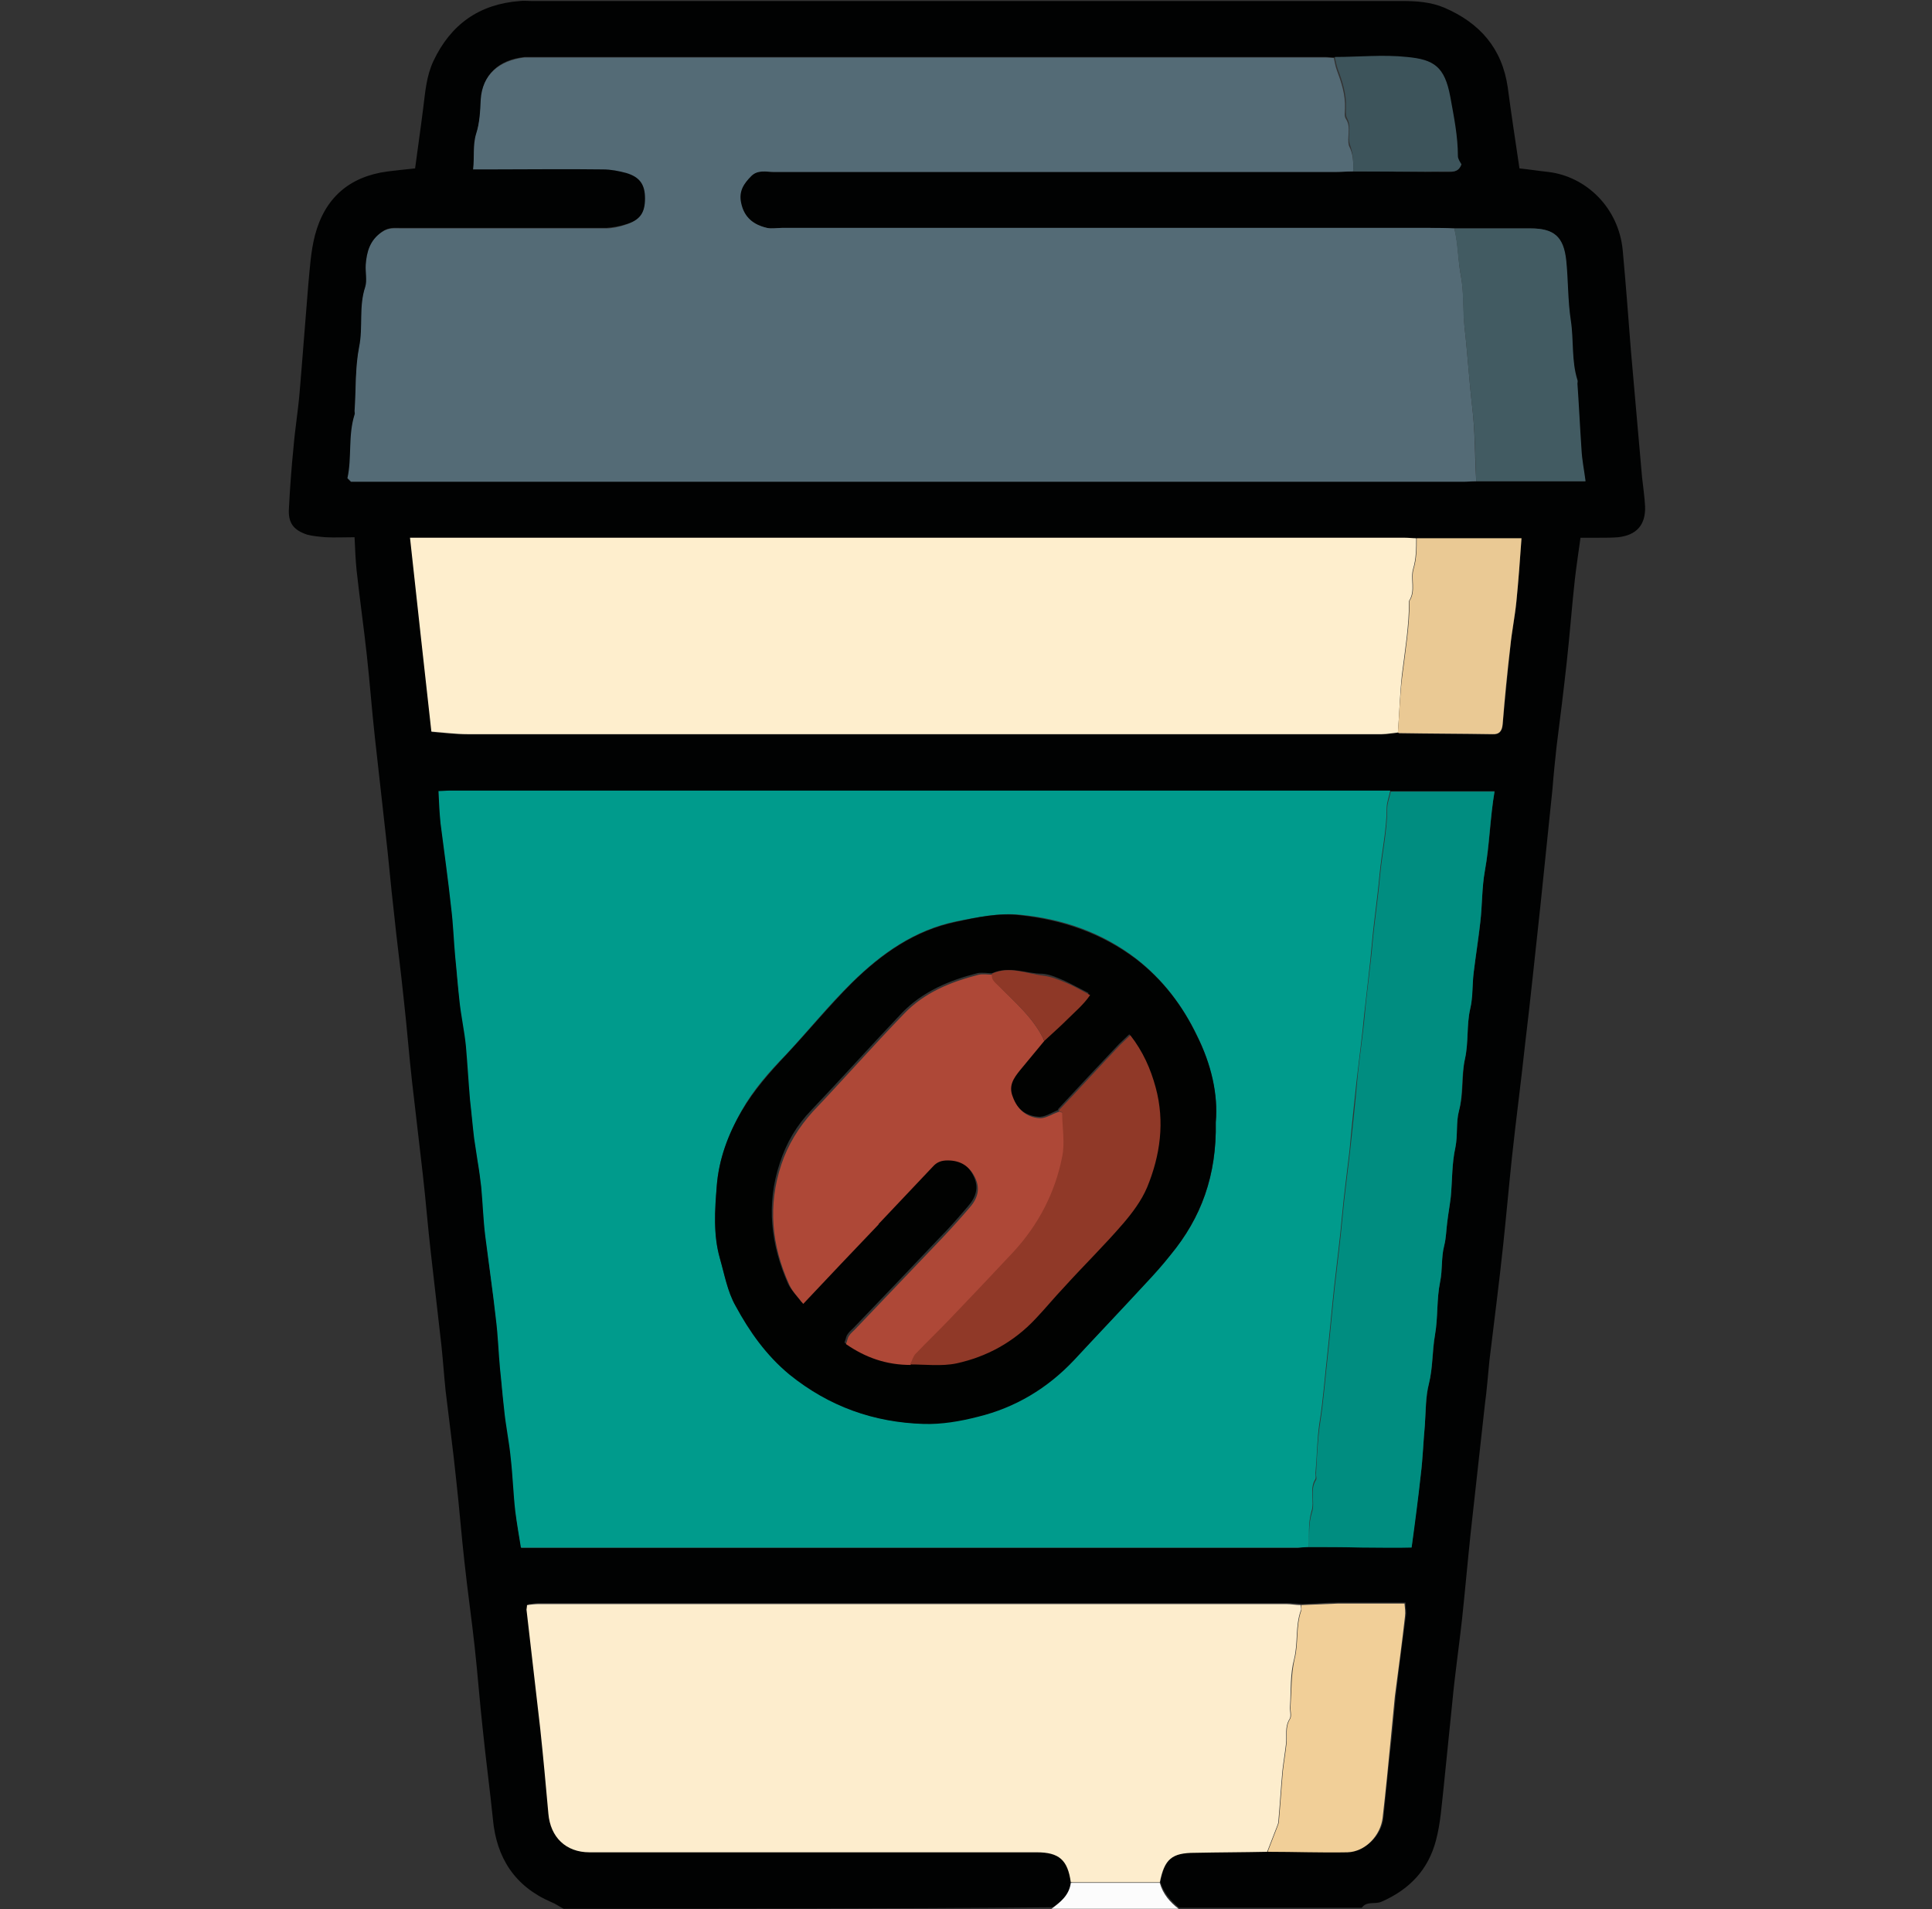 <?xml version="1.0" encoding="utf-8"?>
<!-- Generator: Adobe Illustrator 27.8.1, SVG Export Plug-In . SVG Version: 6.00 Build 0)  -->
<svg version="1.1" id="Layer_1" xmlns="http://www.w3.org/2000/svg" xmlns:xlink="http://www.w3.org/1999/xlink" x="0px" y="0px"
	 viewBox="0 0 379.8 375.3" style="enable-background:new 0 0 379.8 375.3;" xml:space="preserve">
<rect x="0" y="0" width="379.8" height="375.3" fill="#333333" stroke="none"/>
<style type="text/css">
	.st0{fill:#010202;}
	.st1{fill:#FCFCFC;}
	.st2{fill:#009B8C;}
	.st3{fill:#546B76;}
	.st4{fill:#FEEECD;}
	.st5{fill:#FDEDCD;}
	.st6{fill:#008D80;}
	.st7{fill:#425B62;}
	.st8{fill:#F1CF98;}
	.st9{fill:#EAC994;}
	.st10{fill:#3D545B;}
	.st11{fill:#010201;}
	.st12{fill:#AE4837;}
	.st13{fill:#903928;}
	.st14{fill:#8E3827;}
</style>
<g>
	<path class="st0" d="M110.8,375.2c-0.8-0.4-1.6-1-2.4-1.3c-7.2-3.1-10.8-8.7-11.5-16.3c-0.6-5.9-1.4-11.8-2-17.7
		c-0.6-5.4-1-10.9-1.6-16.3c-0.6-5.5-1.4-11-2-16.6c-0.6-5.3-1-10.6-1.6-15.9c-0.6-5.9-1.4-11.8-2.1-17.7c-0.3-2.9-0.5-5.8-0.8-8.7
		c-0.7-6.1-1.4-12.3-2.1-18.4c-0.6-5.2-1-10.4-1.6-15.6c-0.7-6-1.4-12-2.1-18.1c-0.6-5.3-1-10.6-1.6-15.9c-0.6-5.9-1.4-11.8-2-17.7
		c-0.6-5.1-1-10.1-1.6-15.2c-0.7-6.3-1.4-12.5-2.1-18.8c-0.6-5.4-1-10.9-1.6-16.3c-0.6-5.5-1.4-11.1-2-16.6c-0.2-2-0.3-4.1-0.4-6.5
		c-2.1,0-3.9,0.1-5.7,0c-1.2-0.1-2.4-0.2-3.6-0.5c-2.7-0.9-3.8-2.3-3.6-5.2c0.2-4,0.5-8,0.9-12c0.3-3.6,0.9-7.2,1.2-10.8
		c0.6-7,1.1-14,1.7-21.1c0.3-3.2,0.5-6.6,1.3-9.7c1.9-7.3,6.7-11.6,14.3-12.6c1.7-0.2,3.4-0.4,5.4-0.6c0.5-3.8,1.1-7.9,1.6-11.9
		c0.4-3.1,0.6-6.2,2-9.2c3.4-7.2,9-11.2,17-11.8c0.7-0.1,1.5,0,2.2,0c57.1,0,114.2,0,171.3,0c2.8,0,5.6,0.2,8.2,1.3
		c7,3,11.4,8,12.5,15.7c0.7,5.3,1.5,10.5,2.3,15.9c1.9,0.2,3.8,0.5,5.7,0.7c7.4,0.9,13.8,7,14.6,15.4c0.6,6.5,1.1,13.1,1.6,19.6
		c0.7,8.3,1.5,16.7,2.2,25c0.2,1.9,0.5,3.8,0.6,5.8c0.1,3.6-1.7,5.6-5.3,6c-1.2,0.1-2.4,0.1-3.7,0.1c-1.2,0-2.4,0-3.7,0
		c-0.4,2.9-0.8,5.5-1.1,8.1c-0.6,5.4-1,10.9-1.6,16.3c-0.6,5.5-1.3,11.1-2,16.6c-0.3,2.8-0.6,5.6-0.8,8.3
		c-0.8,7.7-1.6,15.4-2.4,23.2c-1,9-1.9,18.1-3,27.1c-0.8,7.5-1.8,14.9-2.6,22.4c-0.6,5.7-1.1,11.4-1.7,17
		c-0.8,7.6-1.8,15.2-2.7,22.7c-0.3,2.9-0.5,5.8-0.9,8.7c-0.9,8.4-1.9,16.9-2.8,25.3c-0.6,5.7-1.1,11.4-1.7,17
		c-0.6,5.4-1.4,10.8-1.9,16.2c-0.6,5.6-1.1,11.1-1.7,16.7c-0.4,3.5-0.6,7-1.5,10.4c-1.5,5.8-5.2,9.7-10.7,12.1
		c-1.3,0.6-2.9-0.2-3.9,1.2c-12,0-23.9,0-35.9,0c-1.7-1.4-3.1-3-3.7-5.1c0.9-4.6,2.4-5.9,7.1-5.9c4.7,0,9.4-0.1,14.2-0.2
		c5.2,0.1,10.5,0.2,15.7,0.1c3.5-0.1,6.6-3.2,6.9-6.8c0.5-5.2,1-10.3,1.6-15.5c0.3-2.8,0.5-5.5,0.8-8.3c0.6-5.3,1.3-10.5,2-15.8
		c0.1-0.8-0.1-1.6-0.1-2.5c-4.5,0-8.8,0-13,0c-2.4,0-4.8,0.2-7.3,0.3c-1-0.1-1.9-0.2-2.9-0.2c-48.9,0-97.9,0-146.8,0
		c-0.8,0-1.6,0.1-2.4,0.2c-0.1,0.5-0.1,0.7-0.1,0.9c0.9,7.8,1.9,15.6,2.7,23.4c0.6,5.5,1.1,11.1,1.6,16.7c0.4,4.6,3.4,7.6,8.1,7.6
		c0.9,0,1.7,0,2.6,0c28.4,0,56.9,0,85.3,0c4.4,0,6.1,1.5,6.7,5.9c-0.3,2.4-2,3.8-3.8,5.1C174.8,375.2,142.8,375.2,110.8,375.2z
		 M274.8,144c0.1,0.1,0.2,0.2,0.3,0.2c6.1,0.1,12.2,0.1,18.3,0.2c1.4,0,1.9-0.7,2-2c0.5-5.1,1-10.1,1.5-15.2c0.3-3,0.9-5.9,1.2-8.9
		c0.4-4.1,0.7-8.2,1-12.4c-7,0-13.8,0-20.6,0c-0.7,0-1.5-0.1-2.2-0.1c-64.2,0-128.4,0-192.5,0c-0.9,0-1.9,0-3.1,0
		c1.4,12.9,2.8,25.5,4.2,38.1c2.5,0.2,4.8,0.5,7.1,0.5c59.9,0,119.8,0,179.7,0C272.7,144.3,273.7,144.1,274.8,144z M290.2,94.6
		c7,0,14,0,21.4,0c-0.3-2.3-0.7-4.2-0.8-6.2c-0.3-4.3-0.5-8.6-0.8-13c0-0.2,0-0.5,0-0.7c-1.2-3.8-0.7-7.8-1.3-11.7
		c-0.6-3.9-0.5-7.9-0.9-11.8c-0.5-4.7-2.4-6.3-7-6.3c-5,0-10,0-15,0c-1.6,0-3.2-0.1-4.8-0.1c-42.5,0-84.9,0-127.4,0
		c-1,0-2,0.2-2.9,0c-2.6-0.6-4.5-2-5.1-4.9c-0.5-2.2,0.5-3.8,2-5.3c1.3-1.3,3-0.8,4.5-0.8c36.7,0,73.4,0,110.2,0
		c1.2,0,2.4-0.1,3.6-0.1c6.3,0,12.7,0.1,19,0.1c1.1,0,1.9-0.3,2.3-1.4c-0.2-0.5-0.7-1.1-0.7-1.6c0-4-0.8-7.8-1.5-11.7
		c-1.1-6-3.2-7.3-8.5-7.8c-4.7-0.5-9.5,0-14.2,0c-0.6,0-1.2-0.1-1.8-0.1c-52.1,0-104.1,0-156.2,0c-0.4,0-0.7,0-1.1,0
		c-5.1,0.5-8.3,3.4-8.6,8.3c-0.1,2.3-0.3,4.6-0.9,6.7c-0.7,2.3-0.3,4.5-0.6,7c1.4,0,2.5,0,3.6,0c7.3,0,14.6,0,21.9,0
		c1.5,0,3.1,0.3,4.6,0.7c2.7,0.8,3.7,2.3,3.7,5c0,2.9-1,4.4-3.9,5.2c-1.2,0.4-2.6,0.6-3.8,0.7c-13.4,0-26.8,0-40.2,0
		c-1.3,0-2.5-0.2-3.8,0.7c-2.3,1.6-3,3.9-3.2,6.4c-0.1,1.5,0.3,3-0.1,4.4c-1.3,3.9-0.4,7.9-1.2,11.8c-0.9,4.1-0.7,8.4-0.9,12.6
		c0,0.2,0,0.5,0,0.7c-1.2,4.1-0.4,8.4-1.4,12.5c0.2,0.2,0.5,0.5,0.7,0.7c0.7,0,1.5,0,2.2,0c72.1,0,144.3,0,216.4,0
		C288.5,94.6,289.4,94.6,290.2,94.6z M257.3,304.1c3.4,0,6.8,0,10.3,0c3.4,0,6.7,0,9.9,0c0.6-5.1,1.3-9.7,1.8-14.3
		c0.4-3.2,0.5-6.5,0.8-9.7c0.2-2.8,0.2-5.6,0.8-8.2c0.8-3.2,0.7-6.4,1.2-9.6c0.6-3.4,0.3-7,1-10.4c0.5-2.4,0.2-4.9,0.8-7.1
		c0.4-1.6,0.4-3.1,0.6-4.6c0.2-1.7,0.5-3.3,0.7-5c0.3-3.2,0.2-6.5,0.9-9.7c0.5-2.4,0.1-4.9,0.7-7.2c1-3.4,0.5-6.9,1.2-10.3
		c0.7-3.1,0.3-6.5,1-9.7c0.5-2.4,0.4-4.8,0.7-7.2c0.4-3.3,1-6.6,1.3-9.9c0.4-3.4,0.3-6.8,0.9-10.1c1-5.1,1-10.3,1.9-15.6
		c-7,0-13.7,0-20.4,0c-0.2,0-0.5,0-0.7,0c-61.4,0-122.8,0-184.1,0c-0.8,0-1.6,0.1-2.3,0.1c0.1,2.2,0.2,4.3,0.4,6.3
		c0.7,5.6,1.5,11.2,2.1,16.7c0.4,3.2,0.5,6.5,0.8,9.7c0.2,2.8,0.4,5.5,0.8,8.3c0.4,3.1,1,6.1,1.3,9.2c0.4,3.5,0.5,7,0.8,10.5
		c0.2,2.5,0.5,5,0.8,7.5c0.2,1.5,0.5,3.1,0.7,4.6c0.2,1.7,0.5,3.3,0.7,5c0.3,3.2,0.4,6.5,0.8,9.7c0.6,5.5,1.4,10.9,2.1,16.4
		c0.4,3.2,0.5,6.5,0.8,9.7c0.2,2.6,0.4,5.3,0.8,7.9c0.4,3.2,1,6.4,1.3,9.6c0.4,3.5,0.5,7,0.9,10.5c0.2,2.4,0.7,4.7,1.1,7.1
		c1,0,2,0,3,0c49.9,0,99.8,0,149.7,0C255.8,304.1,256.5,304.1,257.3,304.1z"/>
	<path class="st1" d="M206.7,375.2c1.8-1.3,3.5-2.7,3.8-5.1c5.8,0,11.6,0,17.5,0c0.6,2.2,2,3.8,3.7,5.1
		C223.3,375.2,215,375.2,206.7,375.2z"/>
	<path class="st2" d="M257.3,304.1c-0.7,0-1.5,0.1-2.2,0.1c-49.9,0-99.8,0-149.7,0c-1,0-1.9,0-3,0c-0.4-2.5-0.8-4.8-1.1-7.1
		c-0.4-3.5-0.5-7-0.9-10.5c-0.3-3.2-1-6.4-1.3-9.6c-0.3-2.6-0.5-5.3-0.8-7.9c-0.3-3.2-0.4-6.5-0.8-9.7c-0.6-5.5-1.4-10.9-2.1-16.4
		c-0.4-3.2-0.5-6.5-0.8-9.7c-0.2-1.7-0.4-3.3-0.7-5c-0.2-1.5-0.5-3.1-0.7-4.6c-0.3-2.5-0.5-5-0.8-7.5c-0.3-3.5-0.5-7-0.8-10.5
		c-0.3-3.1-1-6.1-1.3-9.2c-0.3-2.7-0.5-5.5-0.8-8.3c-0.3-3.2-0.4-6.5-0.8-9.7c-0.6-5.6-1.4-11.2-2.1-16.7c-0.2-2-0.3-4-0.4-6.3
		c0.6,0,1.5-0.1,2.3-0.1c61.4,0,122.8,0,184.1,0c0.2,0,0.5,0,0.7,0c-0.2,1.1-0.7,2.3-0.7,3.4c0,4.4-1,8.7-1.4,13.1
		c-0.4,4.5-1.1,9-1.5,13.5c-0.4,4.6-1,9.2-1.5,13.8c-0.4,4.4-1,8.7-1.5,13.1c-0.5,4.6-1,9.2-1.4,13.8c-0.5,4.4-1.1,8.7-1.5,13.1
		c-0.4,4.5-1,9-1.5,13.5c-0.5,4.6-0.9,9.2-1.4,13.8c-0.5,4.4-0.8,8.8-1.5,13.1c-0.5,3.3-0.5,6.7-0.8,10c0,0.4,0.1,0.8,0,1.1
		c-1.3,2-0.1,4.4-0.8,6.4C257.1,299.6,257.4,301.8,257.3,304.1z M239,220.6c0.5-5.4-1-11.5-3.7-17.1c-2.9-5.9-6.7-11-12-15.1
		c-6.8-5.2-14.5-7.8-22.8-8.6c-4.2-0.4-8.4,0.5-12.5,1.3c-8.2,1.7-14.7,6.3-20.5,12c-4.6,4.5-8.6,9.5-13,14.2
		c-3.3,3.4-6.4,6.9-8.7,11c-2.6,4.6-4.5,9.6-4.9,14.8c-0.3,4.7-0.7,9.5,0.6,14.1c0.9,3.2,1.5,6.6,3.1,9.4c2.8,5,6,9.7,10.6,13.5
		c7.8,6.3,16.6,9.5,26.4,9.7c3.5,0.1,7.2-0.6,10.6-1.4c7.3-1.8,13.7-5.6,18.9-11.1c4.8-5,9.5-10.1,14.2-15.2
		c1.6-1.8,3.2-3.6,4.8-5.5C236.2,239.4,239.2,231,239,220.6z"/>
	<path class="st3" d="M266,33.7c-1.2,0-2.4,0.1-3.6,0.1c-36.7,0-73.4,0-110.2,0c-1.5,0-3.2-0.5-4.5,0.8c-1.5,1.5-2.5,3-2,5.3
		c0.6,2.9,2.5,4.3,5.1,4.9c0.9,0.2,1.9,0,2.9,0c42.5,0,84.9,0,127.4,0c1.6,0,3.2,0,4.8,0.1c0.8,3.1,0.7,6.3,1.3,9.4
		c0.6,3.2,0.4,6.6,0.7,10c0.6,5.2,0.9,10.4,1.5,15.6c0.6,4.9,0.5,9.8,0.8,14.7c-0.9,0-1.7,0.1-2.6,0.1c-72.1,0-144.3,0-216.4,0
		c-0.7,0-1.5,0-2.2,0c-0.2-0.2-0.5-0.5-0.7-0.7c0.9-4.1,0.1-8.4,1.4-12.5c0.1-0.2,0-0.5,0-0.7c0.3-4.2,0.1-8.5,0.9-12.6
		c0.8-3.9-0.1-7.9,1.2-11.8c0.4-1.3,0-2.9,0.1-4.4c0.2-2.5,0.8-4.8,3.2-6.4c1.3-0.9,2.5-0.7,3.8-0.7c13.4,0,26.8,0,40.2,0
		c1.3,0,2.6-0.3,3.8-0.7c2.9-0.9,3.9-2.3,3.9-5.2c0-2.7-1-4.2-3.7-5c-1.5-0.4-3-0.7-4.6-0.7c-7.3-0.1-14.6,0-21.9,0
		c-1.1,0-2.1,0-3.6,0c0.3-2.5-0.1-4.7,0.6-7c0.7-2.1,0.8-4.5,0.9-6.7c0.3-4.9,3.6-7.7,8.6-8.3c0.4,0,0.7,0,1.1,0
		c52.1,0,104.1,0,156.2,0c0.6,0,1.2,0.1,1.8,0.1c0.2,0.8,0.3,1.6,0.6,2.4c0.9,2.4,1.7,4.8,1.6,7.5c0,0.7-0.2,1.6,0.2,2.1
		c1.1,1.7,0.1,3.6,0.6,5.3C266,30.2,266.1,31.9,266,33.7z"/>
	<path class="st4" d="M274.8,144c-1.1,0.1-2.1,0.3-3.2,0.3c-59.9,0-119.8,0-179.7,0c-2.3,0-4.6-0.3-7.1-0.5
		c-1.4-12.6-2.8-25.2-4.2-38.1c1.3,0,2.2,0,3.1,0c64.2,0,128.4,0,192.5,0c0.7,0,1.5,0.1,2.2,0.1c0,2,0,4-0.6,6
		c-0.6,2,0.5,4.3-0.8,6.3c0,4.9-0.8,9.7-1.4,14.5C275.2,136.3,275.1,140.2,274.8,144z"/>
	<path class="st5" d="M228,370c-5.8,0-11.6,0-17.5,0c-0.6-4.4-2.3-5.9-6.7-5.9c-28.4,0-56.9,0-85.3,0c-0.9,0-1.7,0-2.6,0
		c-4.7,0-7.7-3-8.1-7.6c-0.5-5.6-1-11.1-1.6-16.7c-0.9-7.8-1.8-15.6-2.7-23.4c0-0.2,0.1-0.5,0.1-0.9c0.8-0.1,1.6-0.2,2.4-0.2
		c48.9,0,97.9,0,146.8,0c1,0,1.9,0.2,2.9,0.2c0,0.4,0.2,0.8,0,1.1c-1.1,3.1-0.5,6.3-1.3,9.5c-0.8,3-0.6,6.2-0.8,9.3
		c-0.1,0.8,0.3,1.9-0.1,2.5c-1,1.6-0.5,3.3-0.7,4.9c-0.2,1.8-0.5,3.5-0.7,5.3c-0.3,3.3-0.5,6.7-0.8,10c0,0.3-0.2,0.7-0.3,1
		c-0.6,1.6-1.3,3.3-1.9,4.9c-4.7,0.1-9.4,0.1-14.2,0.2C230.4,364.2,228.9,365.4,228,370z"/>
	<path class="st6" d="M257.3,304.1c0.1-2.3-0.1-4.5,0.6-6.8c0.7-2-0.5-4.3,0.8-6.4c0.2-0.3,0-0.7,0-1.1c0.2-3.3,0.3-6.7,0.8-10
		c0.7-4.4,1-8.7,1.5-13.1c0.5-4.6,0.9-9.2,1.4-13.8c0.5-4.5,1.1-9,1.5-13.5c0.4-4.4,1-8.7,1.5-13.1c0.5-4.6,1-9.2,1.4-13.8
		c0.4-4.4,1.1-8.7,1.5-13.1c0.4-4.6,1.1-9.2,1.5-13.8c0.4-4.5,1.1-9,1.5-13.5c0.4-4.4,1.4-8.7,1.4-13.1c0-1.2,0.5-2.3,0.7-3.4
		c6.7,0,13.4,0,20.4,0c-0.9,5.3-1,10.5-1.9,15.6c-0.6,3.3-0.5,6.7-0.9,10.1c-0.4,3.3-0.9,6.6-1.3,9.9c-0.3,2.4-0.1,4.8-0.7,7.2
		c-0.7,3.1-0.3,6.5-1,9.7c-0.8,3.4-0.3,6.9-1.2,10.3c-0.6,2.3-0.2,4.7-0.7,7.2c-0.7,3.1-0.6,6.5-0.9,9.7c-0.2,1.7-0.5,3.3-0.7,5
		c-0.2,1.5-0.2,3-0.6,4.6c-0.6,2.3-0.3,4.7-0.8,7.1c-0.7,3.4-0.4,7-1,10.4c-0.6,3.2-0.4,6.4-1.2,9.6c-0.7,2.6-0.6,5.5-0.8,8.2
		c-0.3,3.2-0.4,6.5-0.8,9.7c-0.5,4.6-1.1,9.3-1.8,14.3c-3.2,0.1-6.5,0-9.9,0C264.1,304.1,260.7,304.1,257.3,304.1z"/>
	<path class="st7" d="M290.2,94.6c-0.2-4.9-0.2-9.8-0.8-14.7c-0.6-5.2-0.9-10.4-1.5-15.6c-0.4-3.3-0.1-6.7-0.7-10
		c-0.6-3.1-0.6-6.3-1.3-9.4c5,0,10,0,15,0c4.6,0,6.5,1.6,7,6.3c0.4,3.9,0.3,7.9,0.9,11.8c0.6,3.9,0.1,7.9,1.3,11.7
		c0.1,0.2,0,0.5,0,0.7c0.3,4.3,0.5,8.6,0.8,13c0.1,2,0.5,3.9,0.8,6.2C304.3,94.6,297.2,94.6,290.2,94.6z"/>
	<path class="st8" d="M249.2,364c0.6-1.6,1.3-3.3,1.9-4.9c0.1-0.3,0.3-0.7,0.3-1c0.3-3.3,0.5-6.7,0.8-10c0.2-1.8,0.5-3.5,0.7-5.3
		c0.2-1.6-0.3-3.3,0.7-4.9c0.4-0.6,0-1.7,0.1-2.5c0.2-3.1,0.1-6.3,0.8-9.3c0.8-3.1,0.2-6.4,1.3-9.5c0.1-0.3,0-0.7,0-1.1
		c2.4-0.1,4.8-0.2,7.3-0.3c4.3,0,8.5,0,13,0c0.1,0.9,0.2,1.7,0.1,2.5c-0.6,5.3-1.3,10.5-2,15.8c-0.3,2.8-0.5,5.5-0.8,8.3
		c-0.5,5.2-1,10.4-1.6,15.5c-0.4,3.5-3.4,6.7-6.9,6.8C259.7,364.2,254.4,364,249.2,364z"/>
	<path class="st9" d="M274.8,144c0.3-3.8,0.4-7.6,0.9-11.4c0.6-4.8,1.4-9.6,1.4-14.5c1.3-2,0.2-4.3,0.8-6.3c0.6-2,0.6-4,0.6-6
		c6.8,0,13.6,0,20.6,0c-0.3,4.3-0.6,8.4-1,12.4c-0.3,3-0.9,5.9-1.2,8.9c-0.6,5-1.1,10.1-1.5,15.2c-0.1,1.3-0.6,2.1-2,2
		c-6.1-0.1-12.2-0.1-18.3-0.2C275,144.1,274.9,144,274.8,144z"/>
	<path class="st10" d="M266,33.7c0.1-1.8,0-3.5-0.6-5.2c-0.6-1.6,0.4-3.5-0.6-5.3c-0.3-0.5-0.2-1.4-0.2-2.1c0.1-2.6-0.7-5.1-1.6-7.5
		c-0.3-0.8-0.4-1.6-0.6-2.4c4.8,0,9.5-0.5,14.2,0c5.3,0.5,7.4,1.9,8.5,7.8c0.7,3.9,1.5,7.7,1.5,11.7c0,0.5,0.4,1.1,0.7,1.6
		c-0.4,1.1-1.1,1.5-2.3,1.4C278.7,33.8,272.4,33.7,266,33.7z"/>
	<path class="st7" d="M68.4,93.9c0.2,0.2,0.5,0.5,0.7,0.7C68.8,94.4,68.6,94.1,68.4,93.9z"/>
	<path class="st11" d="M239,220.6c0.2,10.5-2.9,18.8-8.9,26.1c-1.5,1.9-3.1,3.7-4.8,5.5c-4.7,5.1-9.5,10.1-14.2,15.2
		c-5.2,5.5-11.5,9.3-18.9,11.1c-3.5,0.9-7.1,1.5-10.6,1.4c-9.8-0.3-18.6-3.4-26.4-9.7c-4.6-3.8-7.9-8.5-10.6-13.5
		c-1.6-2.8-2.2-6.3-3.1-9.4c-1.3-4.6-1-9.4-0.6-14.1c0.4-5.3,2.2-10.2,4.9-14.8c2.4-4.1,5.5-7.6,8.7-11c4.4-4.7,8.5-9.7,13-14.2
		c5.8-5.7,12.3-10.3,20.5-12c4.1-0.9,8.3-1.8,12.5-1.3c8.3,0.9,16,3.5,22.8,8.6c5.3,4.1,9.2,9.2,12,15.1
		C238.1,209.1,239.5,215.1,239,220.6z M195,191.3c-1,0-2-0.2-2.9,0c-5.5,1.4-10.7,3.6-14.7,7.7c-6,6.3-11.8,12.8-17.9,19.2
		c-2.9,3-4.9,6.4-6.2,10.4c-2.7,8.1-1.8,16,1.6,23.7c0.6,1.3,1.8,2.4,2.7,3.7c5.1-5.4,10-10.5,14.8-15.6c0.1-0.1,0.2-0.2,0.2-0.3
		c3.5-3.7,7-7.4,10.5-11.1c0.8-0.9,1.7-1.2,2.9-1.2c2.5,0,4.3,1.1,5.4,3.4c1.1,2.3,0.4,4.2-1.1,5.9c-1.8,2.1-3.6,4.2-5.6,6.2
		c-5.6,5.9-11.2,11.8-16.9,17.7c-0.4,0.4-0.9,0.8-1.2,1.3c-0.3,0.4-0.3,0.9-0.6,1.6c3.9,2.6,8,4.1,12.7,4.1c3,0,6.2,0.4,9.1-0.2
		c6-1.3,11.4-4.2,15.6-8.8c1.9-2,3.7-4.2,5.6-6.2c3.9-4.2,7.9-8.2,11.6-12.5c1.9-2.1,3.7-4.5,4.7-7.1c2.6-6.3,3.4-12.9,1.7-19.6
		c-1-3.7-2.5-7.1-5-10.3c-0.8,0.8-1.4,1.3-2,1.9c-4,4.2-8,8.5-11.9,12.7c-0.1,0.1-0.1,0.2-0.1,0.3c-1.3,0.5-2.7,1.5-4,1.3
		c-2.5-0.2-4.3-1.7-5.2-4.2c-0.8-2.2,0.2-3.7,1.4-5.2c1.6-1.9,3.2-3.9,4.8-5.8c1.5-1.4,3-2.8,4.5-4.3c1.5-1.5,3.2-2.9,4.5-4.8
		c-1.8-0.9-3.2-1.7-4.7-2.4c-1.4-0.6-2.9-1.3-4.4-1.4C201.8,191.4,198.5,189.8,195,191.3z"/>
	<path class="st12" d="M205.3,204.6c-1.6,1.9-3.2,3.9-4.8,5.8c-1.2,1.5-2.3,3-1.4,5.2c0.9,2.5,2.7,4,5.2,4.2c1.3,0.1,2.6-0.9,4-1.3
		c0.2,0.1,0.6,0.2,0.6,0.3c0.1,2.9,0.6,5.9,0,8.7c-1.4,7.1-4.7,13.3-9.6,18.7c-4.1,4.4-8.3,8.8-12.5,13.2c-2.2,2.3-4.5,4.5-6.7,6.8
		c-0.5,0.6-0.8,1.4-1.1,2.1c-4.7,0-8.8-1.4-12.7-4.1c0.3-0.7,0.3-1.2,0.6-1.6c0.3-0.5,0.8-0.9,1.2-1.3c5.6-5.9,11.3-11.8,16.9-17.7
		c1.9-2,3.8-4.1,5.6-6.2c1.5-1.7,2.2-3.6,1.1-5.9c-1.1-2.3-2.9-3.4-5.4-3.4c-1.2,0-2.1,0.3-2.9,1.2c-3.5,3.7-7,7.4-10.5,11.1
		c-0.1,0.1-0.2,0.2-0.2,0.3c-4.9,5.1-9.7,10.2-14.8,15.6c-1-1.3-2.1-2.4-2.7-3.7c-3.5-7.7-4.3-15.6-1.6-23.7
		c1.3-3.9,3.4-7.3,6.2-10.4c6-6.3,11.8-12.9,17.9-19.2c4-4.2,9.2-6.3,14.7-7.7c0.9-0.2,1.9,0,2.9,0c-0.2,1.2,0.7,1.7,1.3,2.4
		C199.6,197.1,203.3,200.2,205.3,204.6z"/>
	<path class="st13" d="M178.9,268.2c0.4-0.7,0.6-1.6,1.1-2.1c2.2-2.3,4.5-4.5,6.7-6.8c4.2-4.4,8.4-8.8,12.5-13.2
		c4.9-5.3,8.2-11.6,9.6-18.7c0.6-2.8,0-5.8,0-8.7c0-0.1-0.4-0.2-0.6-0.3c0-0.1,0-0.3,0.1-0.3c4-4.2,7.9-8.5,11.9-12.7
		c0.6-0.6,1.2-1.1,2-1.9c2.5,3.2,4,6.6,5,10.3c1.8,6.7,0.9,13.3-1.7,19.6c-1.1,2.6-2.9,5-4.7,7.1c-3.7,4.3-7.8,8.3-11.6,12.5
		c-1.9,2-3.7,4.2-5.6,6.2c-4.3,4.6-9.6,7.5-15.6,8.8C185.1,268.6,181.9,268.2,178.9,268.2z"/>
	<path class="st14" d="M205.3,204.6c-2-4.4-5.7-7.5-9-10.8c-0.7-0.7-1.5-1.2-1.3-2.4c3.4-1.6,6.8,0,10.2,0.4c1.5,0.2,3,0.8,4.4,1.4
		c1.5,0.6,3,1.5,4.7,2.4c-1.3,1.9-3,3.3-4.5,4.8C208.4,201.8,206.8,203.2,205.3,204.6z"/>
</g>
</svg>
